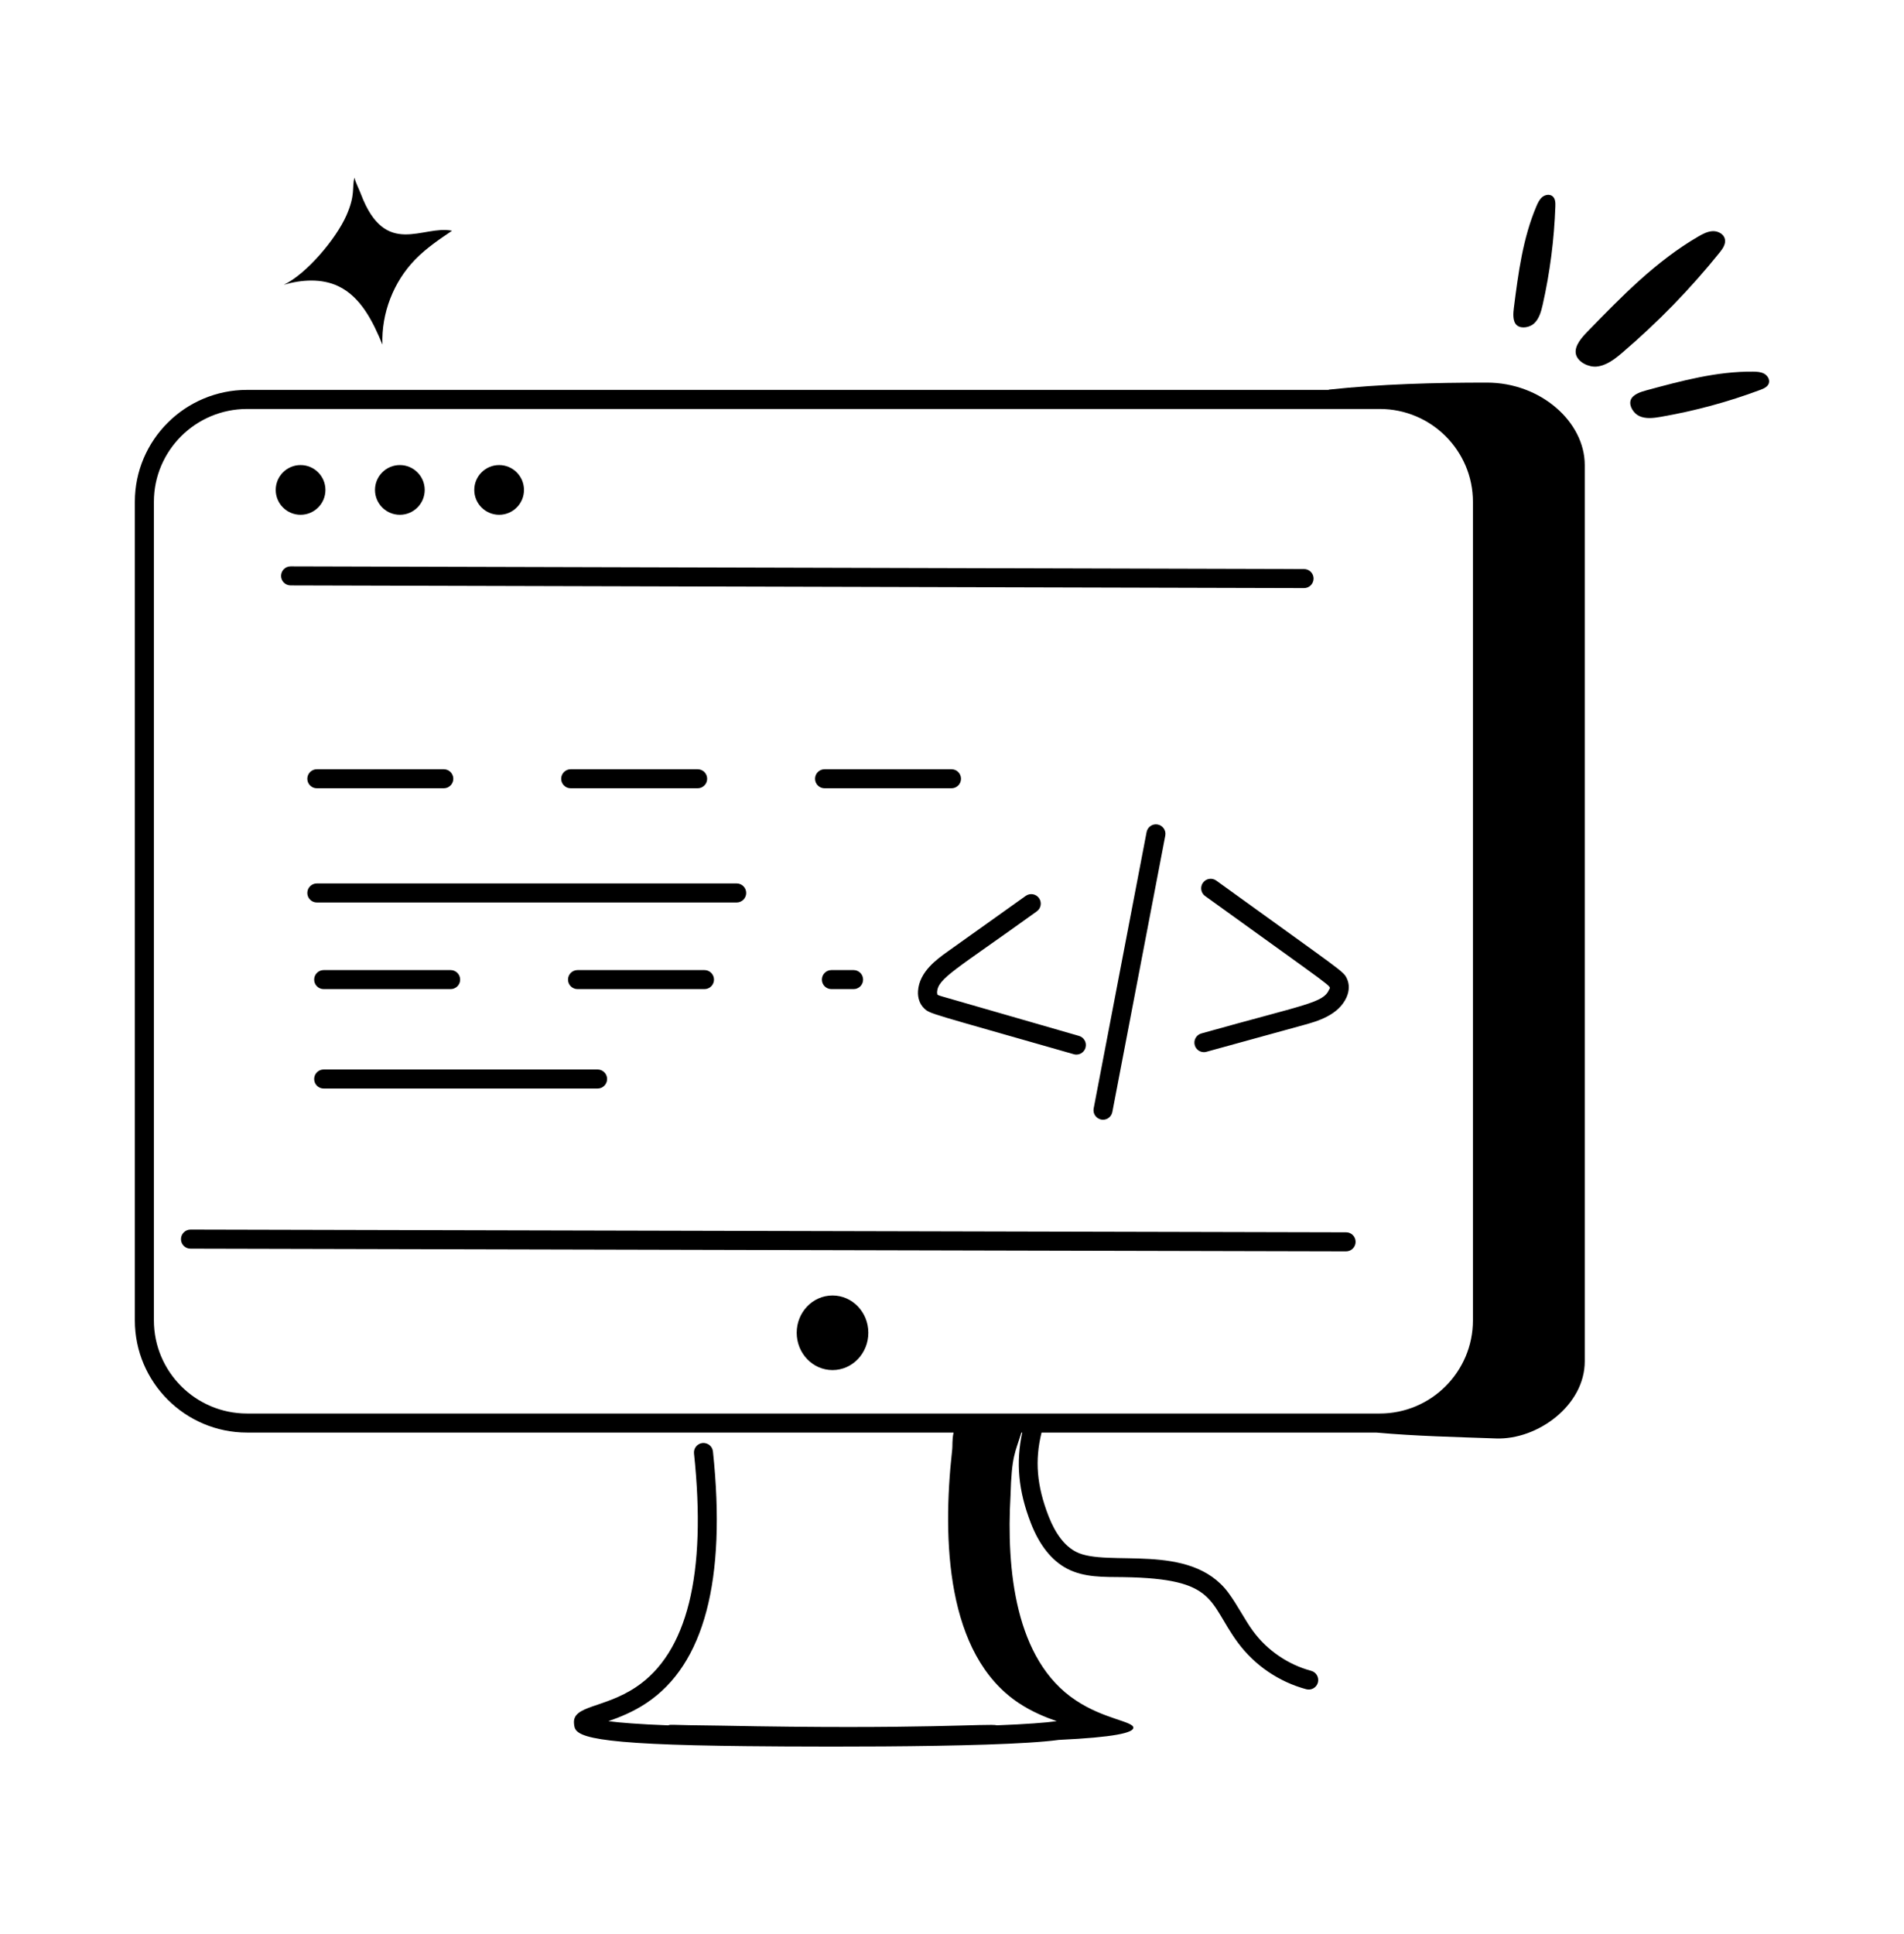 <svg width="64" height="65" viewBox="0 0 64 65" fill="none" xmlns="http://www.w3.org/2000/svg">
<path d="M8.303 48.146H32.053C31.993 48.431 32.029 48.563 32 48.78C31.676 51.729 31.793 55.606 34.241 57.234C34.693 57.536 35.16 57.72 35.521 57.846C35.136 57.897 34.511 57.947 33.512 57.985C33.255 57.914 31.067 58.133 24.227 57.996C22.338 57.978 22.597 57.946 22.459 57.986C21.462 57.948 20.835 57.896 20.451 57.846C20.814 57.719 21.282 57.536 21.732 57.234C23.67 55.945 24.421 53.101 23.965 48.782C23.946 48.607 23.79 48.481 23.613 48.497C23.437 48.516 23.309 48.673 23.328 48.849C23.758 52.912 23.101 55.554 21.376 56.702C20.309 57.417 19.24 57.309 19.294 57.919C19.325 58.282 19.351 58.597 24.225 58.673C25.774 58.701 33.471 58.767 35.587 58.475C37.473 58.387 38.081 58.234 38.095 58.071C38.114 57.854 37.105 57.778 36.163 57.147C34.112 55.793 33.827 52.727 33.967 50.267C34.005 48.91 34.123 48.829 34.333 48.146H34.361C34.145 49.148 34.227 50.098 34.65 51.188C34.941 51.936 35.353 52.452 35.874 52.723C36.448 53.02 37.084 52.998 37.776 53.005C40.93 53.055 40.6 53.837 41.609 55.206C42.174 55.969 42.989 56.525 43.907 56.772C44.078 56.818 44.254 56.717 44.3 56.547C44.345 56.376 44.245 56.2 44.074 56.154C43.295 55.944 42.603 55.472 42.124 54.825C41.845 54.449 41.599 53.946 41.286 53.525C40.002 51.799 37.209 52.694 36.169 52.154C35.789 51.958 35.48 51.554 35.246 50.956C34.847 49.928 34.779 49.082 35.01 48.146H46.257C47.596 48.267 48.935 48.295 50.291 48.344C51.686 48.391 53.269 47.232 53.269 45.752C53.269 45.733 53.269 15.63 53.269 15.63C53.269 14.178 51.789 12.859 49.98 12.859C48.208 12.859 46.427 12.906 44.664 13.095L44.664 13.104H8.303C6.224 13.104 4.533 14.791 4.533 16.864V44.376C4.533 46.455 6.224 48.146 8.303 48.146ZM5.173 16.864C5.173 15.144 6.577 13.745 8.303 13.745H46.38C48.105 13.745 49.51 15.144 49.51 16.864V44.376C49.51 46.102 48.105 47.506 46.38 47.506H8.303C6.577 47.506 5.173 46.102 5.173 44.376V16.864Z" fill="black"/>
<path d="M9.768 19.035C9.591 19.035 9.449 19.178 9.448 19.354C9.447 19.53 9.591 19.674 9.767 19.675L43.833 19.765C44.01 19.765 44.153 19.622 44.154 19.445C44.155 19.269 44.011 19.125 43.835 19.125L9.768 19.035ZM6.402 41.965L45.246 42.056C45.423 42.056 45.567 41.913 45.567 41.736C45.567 41.56 45.425 41.416 45.248 41.416L6.404 41.325C6.403 41.325 6.404 41.325 6.404 41.325C6.228 41.325 6.083 41.468 6.083 41.645C6.083 41.821 6.226 41.965 6.402 41.965Z" fill="black"/>
<path d="M27.984 46.046C28.649 46.046 29.188 45.484 29.188 44.792C29.188 44.1 28.649 43.539 27.984 43.539C27.319 43.539 26.78 44.1 26.78 44.792C26.78 45.484 27.319 46.046 27.984 46.046Z" fill="black"/>
<path d="M53.667 12.32C54 12.287 54.281 12.066 54.535 11.849C55.724 10.835 56.818 9.71 57.798 8.493C57.905 8.361 58.016 8.202 57.98 8.036C57.942 7.866 57.752 7.764 57.578 7.769C57.403 7.774 57.242 7.859 57.091 7.946C55.669 8.771 54.505 9.966 53.36 11.146C53.185 11.326 52.903 11.628 52.973 11.908C53.042 12.181 53.413 12.345 53.667 12.32ZM54.81 13.457C54.751 13.657 54.925 13.901 55.097 13.981C55.321 14.086 55.583 14.051 55.826 14.009C56.965 13.812 58.085 13.509 59.168 13.104C59.285 13.06 59.416 13.002 59.456 12.882C59.496 12.76 59.414 12.623 59.301 12.56C59.188 12.498 59.053 12.491 58.925 12.49C57.709 12.478 56.517 12.8 55.344 13.118C55.164 13.167 54.871 13.253 54.81 13.457ZM51.563 10.874C51.738 10.714 51.803 10.469 51.856 10.237C52.1 9.153 52.242 8.046 52.281 6.936C52.286 6.815 52.281 6.677 52.19 6.599C52.096 6.518 51.944 6.541 51.847 6.618C51.75 6.695 51.695 6.812 51.646 6.926C51.188 8.002 51.035 9.178 50.887 10.337C50.864 10.515 50.833 10.807 50.992 10.936C51.148 11.062 51.428 10.997 51.563 10.874ZM10.103 17.301C10.565 17.301 10.939 16.927 10.939 16.466C10.939 16.005 10.565 15.63 10.103 15.63C9.642 15.63 9.268 16.005 9.268 16.466C9.268 16.927 9.642 17.301 10.103 17.301ZM13.441 17.301C13.902 17.301 14.276 16.927 14.276 16.466C14.276 16.005 13.902 15.63 13.441 15.63C12.979 15.63 12.605 16.005 12.605 16.466C12.605 16.927 12.979 17.301 13.441 17.301ZM16.778 17.301C17.239 17.301 17.613 16.927 17.613 16.466C17.613 16.005 17.239 15.63 16.778 15.63C16.317 15.63 15.942 16.005 15.942 16.466C15.942 16.927 16.317 17.301 16.778 17.301ZM11.366 9.616C12.128 9.975 12.535 10.803 12.855 11.582C12.816 10.529 13.226 9.467 13.964 8.714C14.328 8.342 14.763 8.047 15.195 7.755C14.218 7.549 12.956 8.698 12.133 6.527C12.06 6.335 11.966 6.168 11.912 5.97C11.825 6.322 11.952 6.538 11.645 7.238C11.296 8.033 10.291 9.217 9.54 9.57C10.138 9.397 10.803 9.351 11.366 9.616ZM32.303 26.173C32.303 25.997 32.16 25.853 31.983 25.853H27.717C27.54 25.853 27.397 25.997 27.397 26.173C27.397 26.35 27.54 26.493 27.717 26.493H31.983C32.16 26.493 32.303 26.35 32.303 26.173ZM10.65 26.493H14.917C15.093 26.493 15.237 26.35 15.237 26.173C15.237 25.997 15.093 25.853 14.917 25.853H10.65C10.473 25.853 10.33 25.997 10.33 26.173C10.33 26.35 10.473 26.493 10.65 26.493ZM23.45 26.493C23.627 26.493 23.77 26.35 23.77 26.173C23.77 25.997 23.627 25.853 23.45 25.853H19.183C19.007 25.853 18.863 25.997 18.863 26.173C18.863 26.35 19.007 26.493 19.183 26.493H23.45ZM25.082 30.011C25.082 29.834 24.938 29.691 24.762 29.691H10.65C10.473 29.691 10.33 29.834 10.33 30.011C10.33 30.187 10.473 30.331 10.65 30.331H24.762C24.938 30.331 25.082 30.187 25.082 30.011ZM10.88 36.584H20.087C20.263 36.584 20.407 36.44 20.407 36.264C20.407 36.087 20.263 35.944 20.087 35.944H10.88C10.703 35.944 10.56 36.087 10.56 36.264C10.56 36.44 10.703 36.584 10.88 36.584ZM24 32.923C24 32.747 23.857 32.603 23.68 32.603H19.413C19.237 32.603 19.093 32.747 19.093 32.923C19.093 33.1 19.237 33.243 19.413 33.243H23.68C23.857 33.243 24 33.1 24 32.923ZM27.947 32.603C27.77 32.603 27.627 32.747 27.627 32.923C27.627 33.1 27.77 33.243 27.947 33.243H28.692C28.869 33.243 29.012 33.1 29.012 32.923C29.012 32.747 28.869 32.603 28.692 32.603H27.947ZM10.88 33.243H15.147C15.323 33.243 15.467 33.1 15.467 32.923C15.467 32.747 15.323 32.603 15.147 32.603H10.88C10.703 32.603 10.56 32.747 10.56 32.923C10.56 33.1 10.703 33.243 10.88 33.243ZM36.092 35.43C36.122 35.439 36.151 35.443 36.18 35.443C36.319 35.443 36.447 35.352 36.487 35.211C36.537 35.041 36.438 34.864 36.268 34.815C34.734 34.375 33.203 33.933 31.67 33.489C31.624 33.476 31.53 33.448 31.508 33.427L31.497 33.348C31.528 32.872 32.097 32.614 34.849 30.63C34.993 30.528 35.027 30.328 34.924 30.184C34.822 30.041 34.623 30.006 34.477 30.11L31.848 31.984C31.493 32.237 30.9 32.661 30.858 33.306C30.843 33.539 30.916 33.745 31.06 33.885C31.261 34.081 31.183 34.023 36.092 35.43ZM40.436 29.667C40.333 29.81 40.364 30.01 40.508 30.114C45.001 33.358 44.74 33.117 44.677 33.257C44.473 33.713 43.936 33.735 40.383 34.732C40.212 34.779 40.112 34.955 40.159 35.126C40.198 35.268 40.327 35.361 40.468 35.361C40.496 35.361 40.524 35.357 40.553 35.349L43.818 34.45C44.256 34.33 44.989 34.128 45.262 33.517C45.359 33.298 45.363 33.074 45.272 32.886C45.146 32.63 45.212 32.723 40.883 29.595C40.74 29.492 40.54 29.523 40.436 29.667ZM38.541 27.965L36.762 37.252C36.728 37.426 36.842 37.593 37.016 37.627C37.178 37.66 37.356 37.553 37.39 37.372L39.169 28.085C39.203 27.912 39.089 27.744 38.915 27.711C38.742 27.676 38.574 27.792 38.541 27.965Z" fill="black"/>
</svg>
